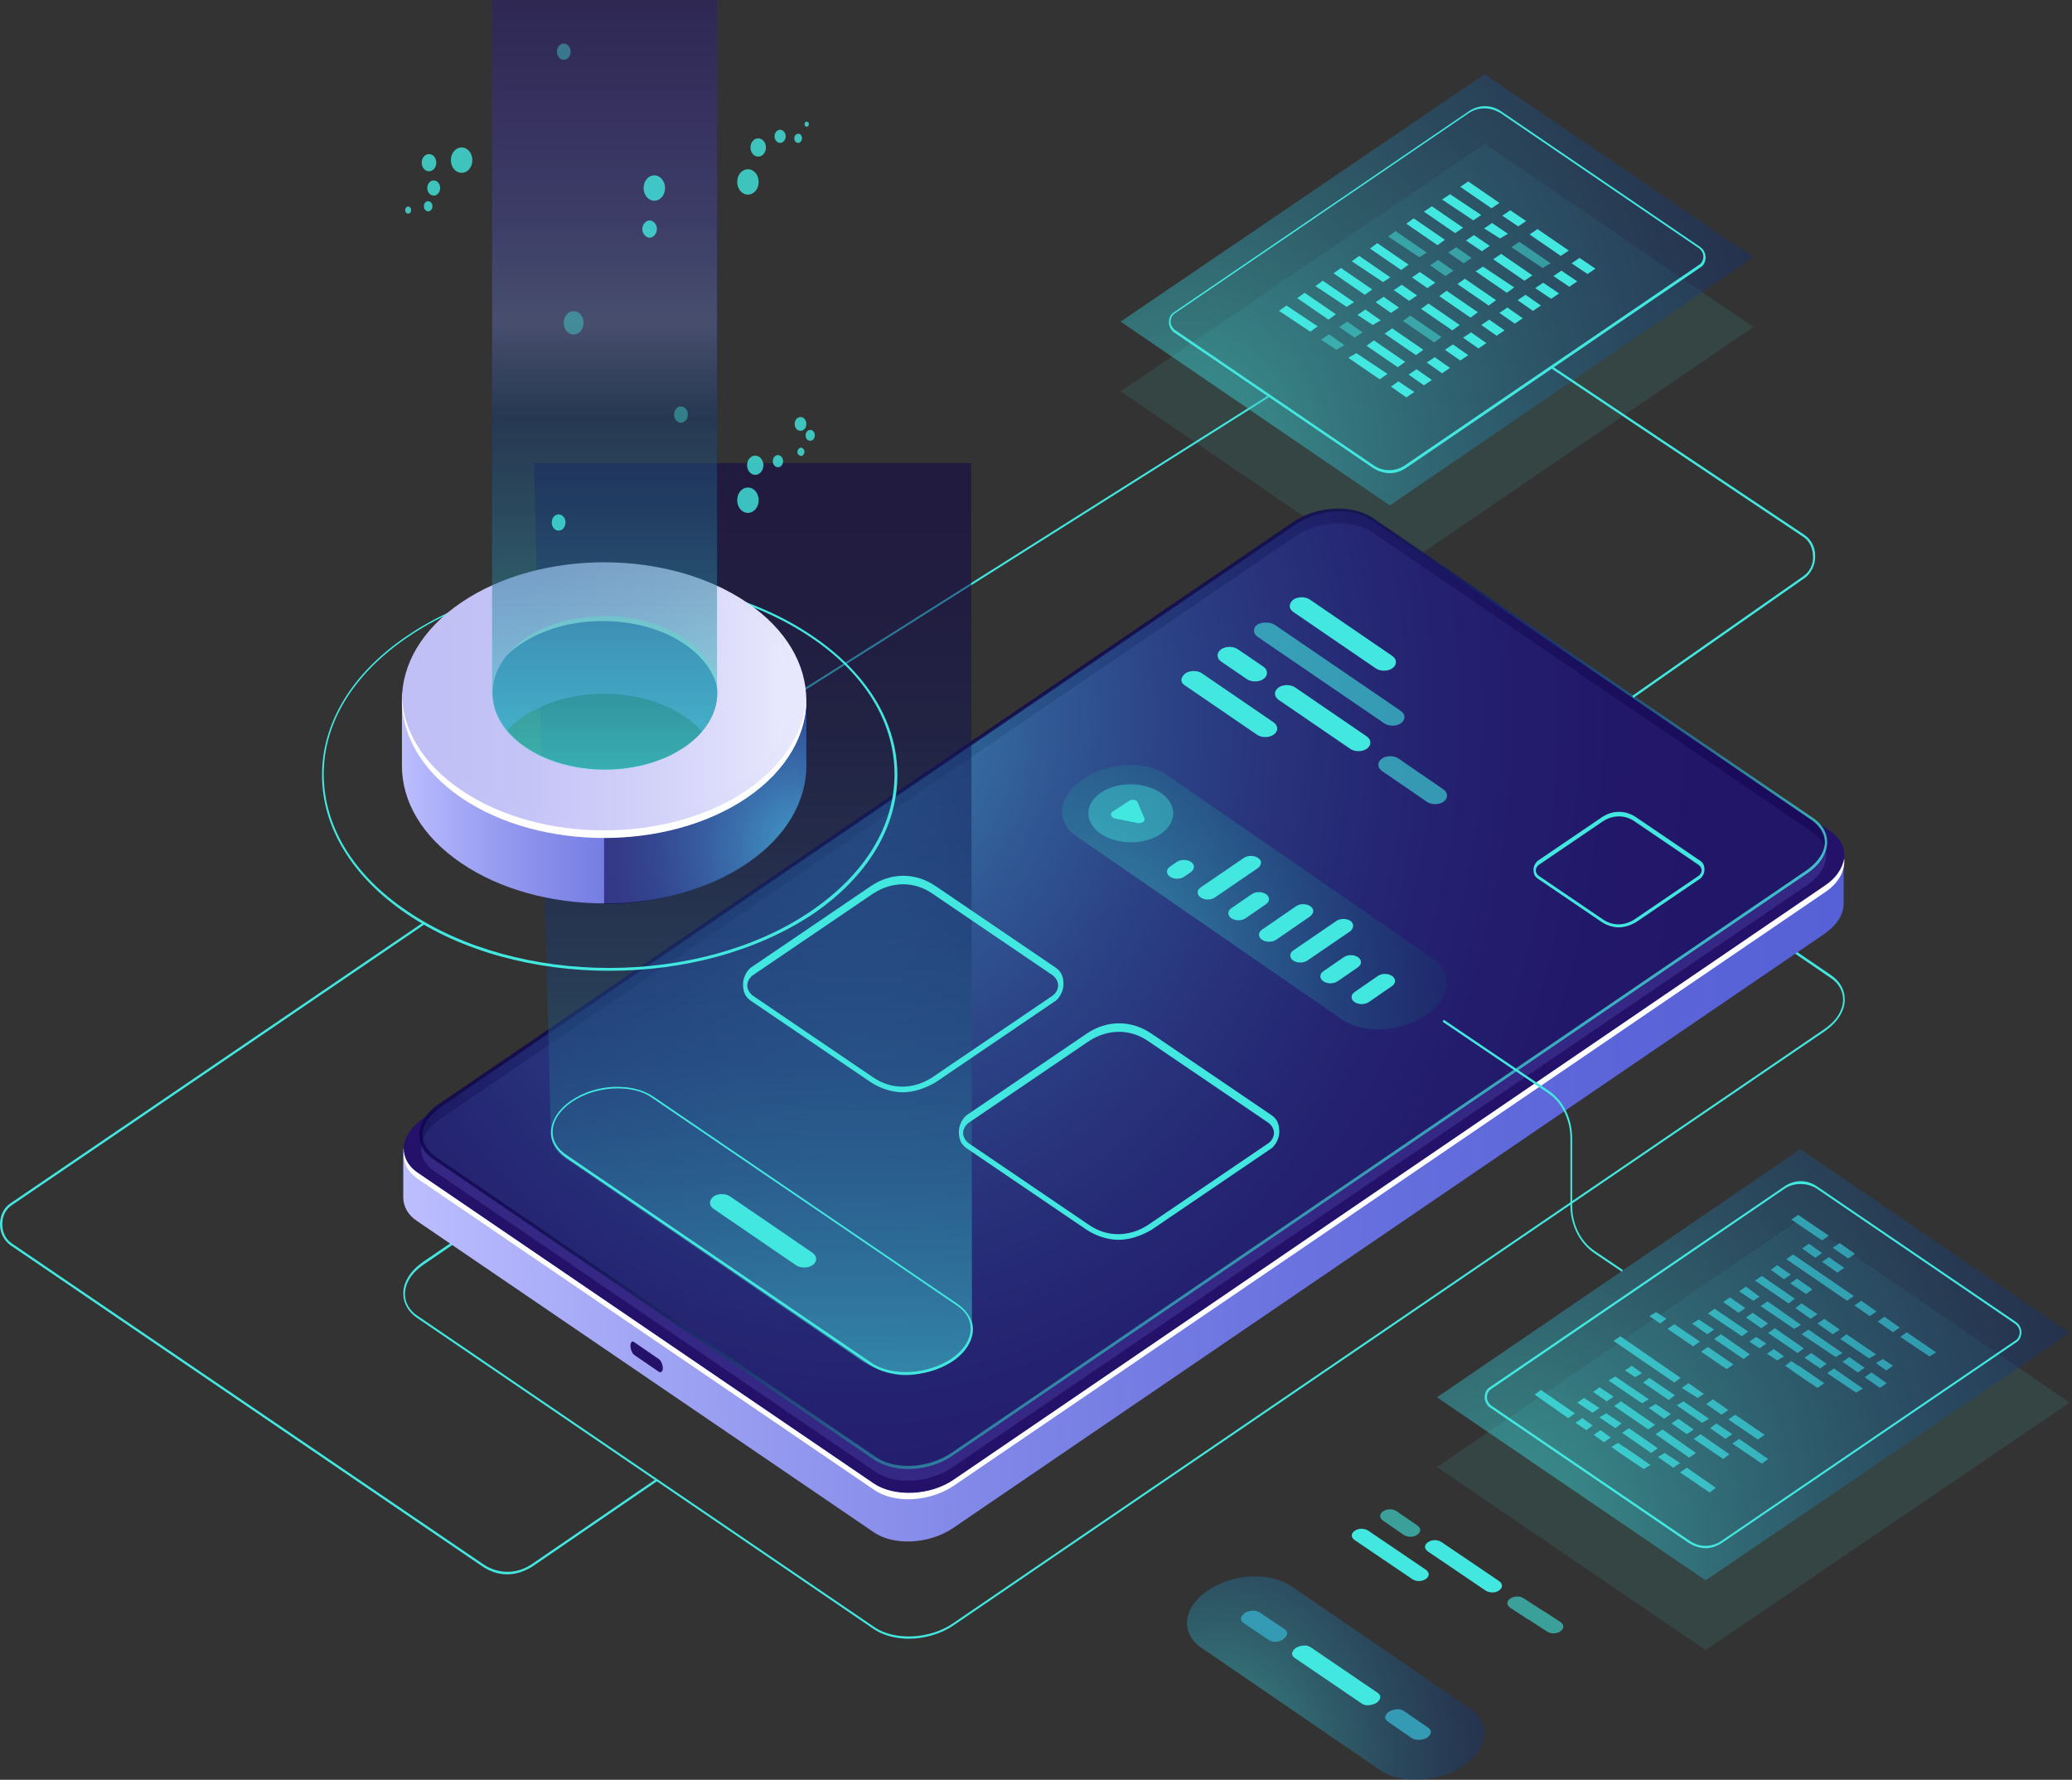 <svg width="582" height="500" viewBox="0 0 582 500" fill="none" xmlns="http://www.w3.org/2000/svg">
  <rect x="0" y="0" width="582" height="500" fill="#333333" stroke="none"/>
  <path opacity="0.1" d="M390.386 161.57L314.766 109.949L417.028 40.432L492.488 91.864L390.386 161.57Z" fill="#42E8E0"/>
  <path d="M356.364 111.009L220.328 196.906L220.554 197.405L356.59 111.508L356.364 111.009Z" fill="#42E8E0"/>
  <path d="M255.26 460.363C251.591 460.363 248.081 459.421 245.528 457.726L117.262 370.31C114.709 368.615 113.273 366.166 113.273 363.34C113.273 360.137 115.347 356.934 118.857 354.485L363.425 187.567C370.126 183.046 380.177 182.48 385.92 186.437L514.186 273.852C516.739 275.548 518.175 277.997 518.175 280.823C518.175 284.025 516.101 287.228 512.591 289.677L267.863 456.595C264.354 459.045 259.568 460.363 255.26 460.363ZM376.188 184.553C371.881 184.553 367.254 185.872 363.744 188.321L119.017 355.239C115.666 357.5 113.752 360.514 113.752 363.528C113.752 365.977 115.028 368.238 117.421 369.745L245.688 457.161C251.272 460.929 261.163 460.552 267.704 456.03L512.432 289.112C515.782 286.851 517.696 283.837 517.696 280.823C517.696 278.374 516.42 276.113 514.027 274.606L385.76 187.002C383.208 185.306 379.698 184.553 376.188 184.553Z" fill="#42E8E0"/>
  <path d="M518.015 240.508L499.509 244.276L385.76 166.657C380.017 162.701 370.126 163.266 363.425 167.788L145.819 316.243L113.273 322.837V336.402C113.273 338.851 114.55 341.3 117.102 342.995L245.369 430.411C251.112 434.367 261.003 433.802 267.704 429.28L512.432 262.362C515.941 259.913 517.856 256.899 517.856 253.884V240.508H518.015Z" fill="url(#paint0_linear_3974_48835)"/>
  <path d="M245.533 416.846L117.267 329.43C111.523 325.474 112.321 318.692 118.862 314.17L363.59 147.252C370.131 142.731 380.181 142.354 385.925 146.122L514.191 233.537C519.935 237.493 519.137 244.276 512.596 248.797L267.868 415.715C261.168 420.237 251.277 420.614 245.533 416.846Z" fill="#24126A"/>
  <path d="M512.589 248.798L267.861 415.716C261.32 420.237 251.27 420.614 245.526 416.846L117.26 329.431C115.026 327.924 113.75 325.851 113.431 323.59C113.112 326.416 114.388 329.054 117.26 331.126L245.526 418.542C251.27 422.498 261.161 421.933 267.861 417.411L512.589 250.681C516.577 248.044 518.332 244.464 518.013 241.262C517.535 243.899 515.78 246.725 512.589 248.798Z" fill="white"/>
  <path opacity="0.51" d="M245.846 413.455L122.047 329.054C116.463 325.286 117.26 318.693 123.642 314.359L363.903 150.644C370.284 146.311 379.856 145.746 385.44 149.514L509.24 233.915C514.823 237.683 514.026 244.276 507.644 248.61L267.383 412.325C261.002 416.658 251.27 417.223 245.846 413.455Z" fill="#453C9E"/>
  <path opacity="0.5" d="M245.846 409.686L122.047 325.285C116.463 321.517 117.26 314.923 123.642 310.59L363.903 146.875C370.284 142.541 379.856 141.976 385.44 145.744L509.24 230.145C514.823 233.913 514.026 240.507 507.644 244.84L267.383 408.555C261.002 412.889 251.27 413.454 245.846 409.686Z" fill="url(#paint1_radial_3974_48835)"/>
  <path opacity="0.5" d="M302.472 234.986L376.975 286.417C383.037 290.562 393.567 289.997 400.586 285.099C407.606 280.389 408.244 273.041 402.182 269.085L327.679 217.653C321.616 213.509 311.087 214.074 304.067 218.972C297.048 223.87 296.41 231.029 302.472 234.986Z" fill="url(#paint2_radial_3974_48835)"/>
  <path d="M334.537 242.145C333.421 241.392 331.666 241.392 330.549 242.145L328.634 243.464C327.518 244.218 327.518 245.536 328.634 246.29C329.751 247.044 331.506 247.044 332.623 246.29L334.537 244.971C335.654 244.029 335.654 242.899 334.537 242.145Z" fill="#42E8E0"/>
  <path d="M353.365 241.014C352.248 240.261 350.493 240.261 349.376 241.014L337.252 249.304C336.135 250.057 336.135 251.376 337.252 252.13C338.368 252.883 340.123 252.883 341.24 252.13L353.365 243.84C354.481 242.898 354.481 241.768 353.365 241.014Z" fill="#42E8E0"/>
  <path d="M391.015 274.173C389.899 273.419 388.144 273.419 387.027 274.173L380.486 278.694C379.369 279.448 379.369 280.766 380.486 281.52C381.603 282.274 383.358 282.274 384.474 281.52L391.015 276.999C392.132 276.245 392.132 274.926 391.015 274.173Z" fill="#42E8E0"/>
  <path d="M381.444 268.897C380.327 268.144 378.573 268.144 377.456 268.897L371.713 272.854C370.596 273.607 370.596 274.926 371.713 275.679C372.829 276.433 374.584 276.433 375.701 275.679L381.444 271.723C382.561 270.97 382.561 269.651 381.444 268.897Z" fill="#42E8E0"/>
  <path d="M379.365 258.723C378.248 257.97 376.493 257.97 375.376 258.723L363.252 267.013C362.135 267.766 362.135 269.085 363.252 269.839C364.368 270.592 366.123 270.592 367.24 269.839L379.365 261.549C380.322 260.607 380.322 259.477 379.365 258.723Z" fill="#42E8E0"/>
  <path d="M368.039 254.579C366.922 253.825 365.167 253.825 364.05 254.579L354.478 261.173C353.361 261.926 353.361 263.245 354.478 263.999C355.595 264.752 357.35 264.752 358.467 263.999L368.039 257.405C369.155 256.463 369.155 255.332 368.039 254.579Z" fill="#42E8E0"/>
  <path d="M355.6 251.188C354.484 250.435 352.729 250.435 351.612 251.188L345.869 255.145C344.752 255.898 344.752 257.217 345.869 257.97C346.986 258.724 348.74 258.724 349.857 257.97L355.6 254.014C356.717 253.261 356.717 251.942 355.6 251.188Z" fill="#42E8E0"/>
  <path opacity="0.4" d="M326.084 234.232C321.457 237.435 313.959 237.435 309.173 234.232C304.546 231.029 304.546 225.943 309.173 222.74C313.8 219.537 321.298 219.537 326.084 222.74C330.71 225.943 330.71 231.029 326.084 234.232Z" fill="#42E8E0"/>
  <path d="M312.522 228.015L317.149 225.001C317.947 224.435 319.223 224.624 319.542 225.377L321.456 229.899C321.775 230.652 320.818 231.406 319.542 231.218L313.001 229.899C312.044 229.522 311.725 228.58 312.522 228.015Z" fill="#42E8E0"/>
  <path opacity="0.5" d="M337.512 462.943L387.606 497.231C393.668 501.375 404.197 500.81 411.217 495.912C418.237 491.202 418.875 483.855 412.812 479.898L362.718 445.61C356.656 441.466 346.126 442.031 339.107 446.929C332.247 451.639 331.449 458.798 337.512 462.943Z" fill="url(#paint3_radial_3974_48835)"/>
  <path d="M356.337 460.682L349.317 455.973C348.2 455.219 348.36 454.089 349.636 453.147C350.912 452.393 352.667 452.205 353.784 452.958L360.804 457.668C361.92 458.422 361.761 459.552 360.485 460.494C359.208 461.436 357.294 461.436 356.337 460.682Z" fill="#359AB3"/>
  <path d="M382.502 478.58L363.676 465.769C362.56 465.016 362.719 463.885 363.996 462.944C365.272 462.19 367.027 462.002 368.144 462.755L386.969 475.566C388.085 476.32 387.926 477.45 386.65 478.392C385.214 479.146 383.459 479.334 382.502 478.58Z" fill="#42E8E0"/>
  <path d="M396.701 488.376L389.841 483.666C388.724 482.912 388.883 481.782 390.16 480.84C391.436 480.086 393.191 479.898 394.308 480.652L401.168 485.361C402.284 486.115 402.125 487.245 400.849 488.187C399.572 488.941 397.658 488.941 396.701 488.376Z" fill="#359AB3"/>
  <path opacity="0.8" d="M255.095 412.7C251.585 412.7 248.075 411.758 245.522 410.062L121.723 325.661C119.17 323.966 117.734 321.517 117.734 318.879C117.734 315.676 119.808 312.474 123.159 310.213L363.419 146.498C369.96 142.164 379.692 141.599 385.435 145.367L509.235 229.768C511.788 231.464 513.223 233.913 513.223 236.55C513.223 239.753 511.149 242.956 507.799 245.217L267.538 408.932C264.029 411.381 259.402 412.7 255.095 412.7ZM246.001 409.309C251.425 413.077 260.838 412.512 267.219 408.178L507.48 244.463C510.671 242.202 512.585 239.376 512.585 236.55C512.585 234.29 511.309 232.217 509.075 230.522L385.276 146.121C379.852 142.353 370.439 142.918 364.057 147.251L123.797 310.967C120.606 313.227 118.692 316.053 118.692 318.879C118.692 321.14 119.968 323.212 122.201 324.908L246.001 409.309Z" fill="url(#paint4_linear_3974_48835)"/>
  <path opacity="0.5" d="M272.601 130.107H149.961L154.747 318.503C154.747 321.343 156.366 324.184 160.009 326.213L242.492 382.557C250.182 387.021 256.613 388.08 265.518 382.804C269.768 380.37 272.196 377.123 272.803 374.079H273.006L272.803 130.107H272.601Z" fill="url(#paint5_linear_3974_48835)"/>
  <path d="M200.371 339.557L223.504 355.382C224.78 356.324 227.014 356.324 228.29 355.382C229.566 354.44 229.566 352.933 228.29 351.991L205.157 336.165C203.881 335.223 201.648 335.223 200.371 336.165C199.095 337.296 199.095 338.615 200.371 339.557Z" fill="#42E8E0"/>
  <path d="M254.619 386.208C250.79 386.208 247.281 385.266 244.569 383.57L158.898 325.168C156.345 323.284 154.75 320.835 154.75 318.197C154.75 314.994 156.824 311.603 160.493 309.154C167.353 304.444 177.564 304.067 183.466 308.024L269.137 366.426C271.69 368.31 273.285 370.759 273.285 373.397C273.285 376.6 271.211 379.991 267.542 382.44C263.872 384.889 259.086 386.208 254.619 386.208ZM173.416 305.763C168.949 305.763 164.322 307.082 160.653 309.531C157.143 311.98 155.229 314.994 155.229 318.009C155.229 320.458 156.505 322.719 159.057 324.414L244.728 382.817C250.471 386.773 260.522 386.208 267.223 381.686C270.732 379.237 272.647 376.223 272.647 373.208C272.647 370.759 271.371 368.499 268.818 366.803L183.147 308.4C180.595 306.517 177.085 305.763 173.416 305.763Z" fill="#42E8E0"/>
  <path d="M142.465 442.278C140.072 442.278 137.679 441.525 135.446 440.018L2.872 349.776C1.117 348.458 0 346.385 0 343.936C0 341.487 1.117 339.226 2.872 338.096L118.854 259.158L119.173 259.723L3.191 338.661C1.595 339.791 0.638 341.675 0.638 343.936C0.638 346.197 1.595 348.081 3.191 349.211L135.765 439.452C139.913 442.278 145.177 442.278 149.325 439.452L184.264 415.526L184.583 416.091L149.644 440.018C147.251 441.525 144.858 442.278 142.465 442.278Z" fill="#42E8E0"/>
  <path opacity="0.5" d="M390.386 141.976L314.766 90.356L417.028 20.838L492.488 72.27L390.386 141.976Z" fill="url(#paint6_radial_3974_48835)"/>
  <path d="M390.387 132.933C388.792 132.933 387.037 132.368 385.601 131.426L329.764 93.37C328.966 92.805 328.328 91.675 328.328 90.544C328.328 89.414 328.807 88.284 329.764 87.718L412.403 31.388C415.275 29.316 418.944 29.316 421.816 31.388L477.654 69.444C478.451 70.009 479.089 71.14 479.089 72.27C479.089 73.4 478.611 74.531 477.654 75.096L395.014 131.426C393.578 132.368 391.983 132.933 390.387 132.933ZM417.03 30.446C415.435 30.446 413.999 30.823 412.563 31.765L329.923 88.095C329.285 88.472 328.807 89.414 328.807 90.356C328.807 91.298 329.285 92.052 329.923 92.617L385.761 130.673C388.473 132.556 391.983 132.556 394.695 130.673L477.334 74.342C477.973 73.966 478.451 73.024 478.451 72.082C478.451 71.14 477.973 70.386 477.334 69.821L421.497 31.765C420.221 31.012 418.625 30.446 417.03 30.446Z" fill="#42E8E0"/>
  <path d="M403.782 68.878L395.008 62.849L397.082 61.342L405.856 67.37L403.782 68.878Z" fill="#42E8E0"/>
  <path opacity="0.5" d="M411.12 73.963L406.812 70.949L409.046 69.441L413.353 72.456L411.12 73.963Z" fill="#42E8E0"/>
  <path opacity="0.5" d="M398.681 72.269L389.906 66.429L391.98 64.922L400.755 70.951L398.681 72.269Z" fill="#42E8E0"/>
  <path opacity="0.5" d="M406.018 77.543L401.711 74.529L403.944 73.022L408.252 76.036L406.018 77.543Z" fill="#42E8E0"/>
  <path d="M393.571 75.848L384.797 69.82L386.871 68.312L395.645 74.341L393.571 75.848Z" fill="#42E8E0"/>
  <path d="M400.909 80.936L396.602 77.921L398.835 76.414L403.143 79.428L400.909 80.936Z" fill="#42E8E0"/>
  <path d="M388.47 79.24L379.695 73.4L381.769 71.893L390.544 77.921L388.47 79.24Z" fill="#42E8E0"/>
  <path d="M395.807 84.514L391.5 81.499L393.733 79.992L398.041 83.007L395.807 84.514Z" fill="#42E8E0"/>
  <path d="M383.36 82.819L374.586 76.79L376.66 75.283L385.434 81.312L383.36 82.819Z" fill="#42E8E0"/>
  <path d="M390.706 87.906L386.398 84.892L388.632 83.385L392.939 86.399L390.706 87.906Z" fill="#42E8E0"/>
  <path d="M378.259 86.209L369.484 80.368L371.558 78.861L380.333 84.89L378.259 86.209Z" fill="#42E8E0"/>
  <path d="M385.596 91.296L381.289 88.47L383.523 86.963L387.83 89.977L385.596 91.296Z" fill="#42E8E0"/>
  <path d="M373.149 89.79L364.375 83.761L366.449 82.254L375.223 88.283L373.149 89.79Z" fill="#42E8E0"/>
  <path opacity="0.5" d="M380.495 94.875L376.188 91.861L378.421 90.353L382.728 93.368L380.495 94.875Z" fill="#42E8E0"/>
  <path d="M368.048 93.181L359.273 87.341L361.347 85.834L370.122 91.674L368.048 93.181Z" fill="#42E8E0"/>
  <path opacity="0.5" d="M375.386 98.267L371.078 95.441L373.312 93.934L377.619 96.948L375.386 98.267Z" fill="#42E8E0"/>
  <path d="M423.251 82.254L414.477 76.225L416.551 74.906L425.325 80.746L423.251 82.254Z" fill="#42E8E0"/>
  <path d="M430.589 87.34L426.281 84.326L428.515 82.818L432.822 85.833L430.589 87.34Z" fill="#42E8E0"/>
  <path d="M418.149 85.835L409.375 79.806L411.449 78.299L420.223 84.328L418.149 85.835Z" fill="#42E8E0"/>
  <path d="M425.487 90.92L421.18 87.906L423.413 86.398L427.721 89.413L425.487 90.92Z" fill="#42E8E0"/>
  <path d="M413.04 89.223L404.266 83.195L406.34 81.688L415.114 87.716L413.04 89.223Z" fill="#42E8E0"/>
  <path d="M420.378 94.311L416.07 91.296L418.304 89.789L422.611 92.803L420.378 94.311Z" fill="#42E8E0"/>
  <path d="M418.946 58.516L410.172 52.488L412.405 50.98L421.18 57.009L418.946 58.516Z" fill="#42E8E0"/>
  <path d="M426.444 63.602L421.977 60.587L424.21 59.08L428.677 62.094L426.444 63.602Z" fill="#42E8E0"/>
  <path d="M413.837 61.906L405.062 56.066L407.296 54.559L416.07 60.399L413.837 61.906Z" fill="#42E8E0"/>
  <path d="M421.334 66.993L416.867 64.167L419.101 62.66L423.568 65.674L421.334 66.993Z" fill="#42E8E0"/>
  <path d="M408.735 65.487L399.961 59.458L402.194 57.951L410.969 63.98L408.735 65.487Z" fill="#42E8E0"/>
  <path d="M416.233 70.574L411.766 67.56L413.999 66.053L418.466 69.067L416.233 70.574Z" fill="#42E8E0"/>
  <path d="M438.407 71.893L429.633 65.865L431.866 64.357L440.641 70.386L438.407 71.893Z" fill="#42E8E0"/>
  <path d="M445.905 76.978L441.438 73.964L443.671 72.457L448.138 75.471L445.905 76.978Z" fill="#42E8E0"/>
  <path opacity="0.5" d="M433.306 75.283L424.531 69.443L426.765 67.936L435.539 73.964L433.306 75.283Z" fill="#42E8E0"/>
  <path d="M440.803 80.559L436.336 77.544L438.569 76.037L443.036 79.051L440.803 80.559Z" fill="#42E8E0"/>
  <path d="M428.196 78.862L419.422 72.833L421.655 71.326L430.43 77.355L428.196 78.862Z" fill="#42E8E0"/>
  <path d="M435.694 83.949L431.227 80.935L433.46 79.428L437.927 82.442L435.694 83.949Z" fill="#42E8E0"/>
  <path d="M407.939 92.805L399.164 86.777L401.238 85.269L410.013 91.298L407.939 92.805Z" fill="#42E8E0"/>
  <path d="M415.276 97.891L410.969 94.876L413.202 93.369L417.51 96.383L415.276 97.891Z" fill="#42E8E0"/>
  <path opacity="0.5" d="M402.829 96.196L394.055 90.167L396.129 88.66L404.903 94.689L402.829 96.196Z" fill="#42E8E0"/>
  <path d="M410.175 101.281L405.867 98.267L408.101 96.76L412.408 99.774L410.175 101.281Z" fill="#42E8E0"/>
  <path d="M397.728 99.774L388.953 93.745L391.027 92.238L399.802 98.267L397.728 99.774Z" fill="#42E8E0"/>
  <path d="M405.065 104.861L400.758 101.847L402.991 100.34L407.299 103.354L405.065 104.861Z" fill="#42E8E0"/>
  <path d="M392.618 103.167L383.844 97.138L385.918 95.631L394.692 101.66L392.618 103.167Z" fill="#42E8E0"/>
  <path d="M399.964 108.252L395.656 105.238L397.89 103.73L402.197 106.745L399.964 108.252Z" fill="#42E8E0"/>
  <path d="M387.517 106.556L378.742 100.528L380.976 99.209L389.75 105.049L387.517 106.556Z" fill="#42E8E0"/>
  <path d="M395.018 111.643L390.711 108.628L392.785 107.121L397.252 110.135L395.018 111.643Z" fill="#42E8E0"/>
  <path d="M185.063 385.382L178.203 380.672C177.565 380.295 177.086 378.977 177.086 378.035C177.086 377.093 177.565 376.527 178.203 377.093L185.063 381.803C185.701 382.179 186.179 383.498 186.179 384.44C186.179 385.194 185.701 385.759 185.063 385.382Z" fill="#24126A"/>
  <path d="M511.787 348.456L503.172 342.616L505.086 341.297L513.701 347.137L511.787 348.456Z" fill="#42E8E0"/>
  <path d="M519.128 353.542L514.82 350.528L516.735 349.209L521.042 352.223L519.128 353.542Z" fill="#42E8E0"/>
  <path d="M509.88 353.353L506.211 350.715L508.125 349.396L511.795 352.034L509.88 353.353Z" fill="#42E8E0"/>
  <path d="M516.097 357.499L511.789 354.485L513.704 353.166L518.011 356.18L516.097 357.499Z" fill="#42E8E0"/>
  <path d="M518.813 365.411L501.742 353.731L503.657 352.412L520.727 364.093L518.813 365.411Z" fill="#42E8E0"/>
  <path d="M470.305 388.396L453.234 376.715L455.149 375.396L472.06 387.077L470.305 388.396Z" fill="#42E8E0"/>
  <path d="M476.85 392.729L472.383 389.903L474.297 388.584L478.605 391.598L476.85 392.729Z" fill="#42E8E0"/>
  <path d="M501.099 359.382L497.43 356.745L499.185 355.426L503.013 358.063L501.099 359.382Z" fill="#42E8E0"/>
  <path d="M507.319 363.526L502.852 360.512L504.766 359.193L509.073 362.208L507.319 363.526Z" fill="#42E8E0"/>
  <path d="M502.381 366.166L492.969 359.76L494.883 358.441L504.136 364.847L502.381 366.166Z" fill="#42E8E0"/>
  <path d="M508.596 370.497L504.289 367.483L506.044 366.164L510.511 369.178L508.596 370.497Z" fill="#42E8E0"/>
  <path d="M514.823 374.831L510.516 371.817L512.43 370.498L516.738 373.512L514.823 374.831Z" fill="#42E8E0"/>
  <path d="M525.035 381.612L516.898 376.149L518.653 374.83L526.949 380.482L525.035 381.612Z" fill="#42E8E0"/>
  <path d="M511.311 384.439L506.844 381.424L508.758 380.105L513.066 383.12L511.311 384.439Z" fill="#42E8E0"/>
  <path d="M521.355 391.222L513.219 385.758L515.133 384.439L523.269 390.091L521.355 391.222Z" fill="#42E8E0"/>
  <path d="M488.339 368.802L484.031 365.787L485.946 364.469L490.253 367.483L488.339 368.802Z" fill="#42E8E0"/>
  <path d="M494.714 373.136L490.406 370.122L492.321 368.803L496.628 371.817L494.714 373.136Z" fill="#42E8E0"/>
  <path d="M504.929 380.105L496.633 374.454L498.547 373.135L506.684 378.787L504.929 380.105Z" fill="#42E8E0"/>
  <path d="M521.839 385.569L517.531 382.555L519.446 381.236L523.753 384.251L521.839 385.569Z" fill="#42E8E0"/>
  <path d="M528.065 389.901L523.758 386.887L525.672 385.568L529.98 388.583L528.065 389.901Z" fill="#42E8E0"/>
  <path d="M483.55 397.439L479.242 394.424L481.157 393.105L485.464 396.12L483.55 397.439Z" fill="#42E8E0"/>
  <path d="M493.765 404.408L485.469 398.756L487.383 397.438L495.679 403.089L493.765 404.408Z" fill="#42E8E0"/>
  <path d="M479.557 374.83L475.25 371.816L477.164 370.686L481.472 373.511L479.557 374.83Z" fill="#42E8E0"/>
  <path d="M489.772 381.801L481.477 376.149L483.391 374.83L491.527 380.482L489.772 381.801Z" fill="#42E8E0"/>
  <path d="M484.667 404.222L480.359 401.207L482.114 399.889L486.581 402.903L484.667 404.222Z" fill="#42E8E0"/>
  <path d="M494.882 411.191L486.586 405.539L488.5 404.221L496.637 409.873L494.882 411.191Z" fill="#42E8E0"/>
  <path d="M531.722 374.267L527.414 371.252L529.329 369.934L533.636 372.948L531.722 374.267Z" fill="#42E8E0"/>
  <path d="M525.19 369.743L520.883 366.729L522.797 365.41L527.105 368.424L525.19 369.743Z" fill="#42E8E0"/>
  <path d="M541.933 381.048L533.797 375.584L535.552 374.266L543.848 379.917L541.933 381.048Z" fill="#42E8E0"/>
  <path d="M492.488 365.411L488.5 362.774L490.414 361.455L494.243 364.281L492.488 365.411Z" fill="#42E8E0"/>
  <path d="M503.967 373.324L494.555 366.918L496.469 365.6L505.882 372.193L503.967 373.324Z" fill="#42E8E0"/>
  <path d="M515.619 381.236L506.047 374.831L507.961 373.512L517.533 380.106L515.619 381.236Z" fill="#42E8E0"/>
  <path d="M489.291 375.396L479.719 368.991L481.633 367.672L491.046 374.077L489.291 375.396Z" fill="#42E8E0"/>
  <path d="M494.239 378.787L491.367 376.903L493.282 375.584L496.153 377.468L494.239 378.787Z" fill="#42E8E0"/>
  <path d="M499.184 382.179L496.312 380.295L498.227 378.977L501.099 381.049L499.184 382.179Z" fill="#42E8E0"/>
  <path d="M508.601 388.584L501.422 383.686L503.177 382.367L510.356 387.265L508.601 388.584Z" fill="#42E8E0"/>
  <path d="M510.515 389.903L503.336 385.004L505.25 383.686L512.429 388.584L510.515 389.903Z" fill="#42E8E0"/>
  <path d="M529.817 385.004L526.945 382.931L528.86 381.801L531.731 383.685L529.817 385.004Z" fill="#42E8E0"/>
  <path d="M461.217 394.235L451.805 387.83L453.719 386.699L463.132 393.105L461.217 394.235Z" fill="#42E8E0"/>
  <path d="M467.44 398.568L463.133 395.554L465.047 394.424L469.355 397.25L467.44 398.568Z" fill="#42E8E0"/>
  <path d="M473.823 402.901L469.516 399.887L471.43 398.568L475.738 401.583L473.823 402.901Z" fill="#42E8E0"/>
  <path d="M484.03 409.873L475.734 404.221L477.649 402.902L485.785 408.554L484.03 409.873Z" fill="#42E8E0"/>
  <path d="M469.987 412.322L465.68 409.308L467.594 408.178L471.902 411.004L469.987 412.322Z" fill="#42E8E0"/>
  <path d="M480.202 419.293L471.906 413.641L473.821 412.322L481.957 417.974L480.202 419.293Z" fill="#42E8E0"/>
  <path d="M447.339 396.873L443.031 394.047L444.946 392.729L449.253 395.554L447.339 396.873Z" fill="#42E8E0"/>
  <path d="M453.717 401.207L449.25 398.193L451.164 397.062L455.472 399.888L453.717 401.207Z" fill="#42E8E0"/>
  <path d="M463.761 408.176L455.625 402.524L457.539 401.205L465.676 406.857L463.761 408.176Z" fill="#42E8E0"/>
  <path d="M451.329 393.671L447.5 391.034L449.255 389.715L453.243 392.352L451.329 393.671Z" fill="#42E8E0"/>
  <path d="M462.971 401.582L453.398 394.989L455.313 393.67L464.885 400.264L462.971 401.582Z" fill="#42E8E0"/>
  <path d="M474.459 409.495L465.047 402.901L466.961 401.582L476.374 408.176L474.459 409.495Z" fill="#42E8E0"/>
  <path d="M440.475 398.381L431.062 391.788L432.817 390.469L442.389 397.063L440.475 398.381Z" fill="#42E8E0"/>
  <path d="M445.578 401.77L442.547 399.698L444.461 398.379L447.333 400.451L445.578 401.77Z" fill="#42E8E0"/>
  <path d="M450.528 405.163L447.656 403.09L449.571 401.771L452.442 403.844L450.528 405.163Z" fill="#42E8E0"/>
  <path d="M459.773 411.38L452.594 406.482L454.508 405.352L461.687 410.25L459.773 411.38Z" fill="#42E8E0"/>
  <path d="M461.687 412.699L454.508 407.8L456.422 406.67L463.601 411.568L461.687 412.699Z" fill="#42E8E0"/>
  <path d="M459.301 386.888L456.43 385.004L458.344 383.686L461.216 385.758L459.301 386.888Z" fill="#42E8E0"/>
  <path d="M468.71 393.293L461.531 388.395L463.286 387.076L470.465 391.974L468.71 393.293Z" fill="#42E8E0"/>
  <path d="M478.124 399.699L470.945 394.8L472.86 393.67L480.039 398.568L478.124 399.699Z" fill="#42E8E0"/>
  <path d="M466.32 371.816L463.289 369.744L465.204 368.613L468.075 370.497L466.32 371.816Z" fill="#42E8E0"/>
  <path d="M475.57 378.221L468.391 373.323L470.305 372.004L477.484 376.902L475.57 378.221Z" fill="#42E8E0"/>
  <path d="M484.992 384.627L477.812 379.729L479.727 378.41L486.906 383.308L484.992 384.627Z" fill="#42E8E0"/>
  <path opacity="0.1" d="M479.085 463.566L403.625 412.134L505.728 342.428L581.348 394.048L479.085 463.566Z" fill="#42E8E0"/>
  <path opacity="0.5" d="M479.085 443.972L403.625 392.54L505.728 322.834L581.348 374.454L479.085 443.972Z" fill="url(#paint7_radial_3974_48835)"/>
  <path d="M479.083 434.931C477.487 434.931 475.733 434.366 474.297 433.424L418.459 395.368C417.662 394.803 417.023 393.673 417.023 392.542C417.023 391.412 417.502 390.282 418.459 389.716L501.099 333.386C503.97 331.314 507.64 331.314 510.511 333.386L566.349 371.442C567.146 372.007 567.785 373.138 567.785 374.268C567.785 375.398 567.306 376.529 566.349 377.094L483.709 433.424C482.274 434.366 480.678 434.931 479.083 434.931ZM505.725 332.633C504.13 332.633 502.694 333.01 501.258 333.951L418.778 390.282C418.14 390.658 417.662 391.6 417.662 392.542C417.662 393.484 418.14 394.238 418.778 394.803L474.616 432.859C477.328 434.743 480.838 434.743 483.55 432.859L566.189 376.529C566.827 376.152 567.306 375.21 567.306 374.268C567.306 373.326 566.827 372.572 566.189 372.007L510.352 333.951C508.916 333.01 507.321 332.633 505.725 332.633Z" fill="#42E8E0"/>
  <path d="M455.632 357.311L447.815 352.036C443.667 349.21 441.114 344.124 441.114 338.66V319.821C441.114 314.546 438.721 309.647 434.733 307.01L405.219 287.04L405.538 286.475L435.052 306.445C439.2 309.27 441.593 314.357 441.593 319.821V338.66C441.593 343.935 443.986 348.833 447.974 351.471L455.792 356.746L455.632 357.311Z" fill="#42E8E0"/>
  <path d="M458.823 196.047L458.504 195.481L506.684 161.759C508.279 160.628 509.396 158.556 509.237 156.295C509.237 154.035 508.28 151.962 506.525 150.832L435.531 103.356L435.85 102.791L506.844 150.267C508.758 151.585 509.875 153.658 509.875 156.295C509.875 158.744 508.758 161.005 507.003 162.324L458.823 196.047Z" fill="#42E8E0"/>
  <path d="M454.673 260.523C453.077 260.523 451.322 259.958 449.886 259.016L431.859 246.771C431.061 246.205 430.742 245.452 430.742 244.321C430.742 243.379 431.221 242.437 431.859 241.872L449.886 229.627C452.918 227.554 456.587 227.554 459.618 229.627L477.646 241.872C478.443 242.437 478.762 243.191 478.762 244.321C478.762 245.263 478.284 246.205 477.646 246.771L459.618 259.016C458.023 259.958 456.268 260.523 454.673 260.523ZM450.206 258.263C452.918 260.147 456.268 260.147 459.14 258.263L477.167 246.017C477.646 245.64 477.965 245.075 477.965 244.51C477.965 243.945 477.646 243.379 477.167 243.003L459.14 230.757C456.427 228.873 453.077 228.873 450.206 230.757L432.178 243.003C431.699 243.379 431.38 243.945 431.38 244.51C431.38 245.075 431.699 245.64 432.178 246.017L450.206 258.263Z" fill="#42E8E0"/>
  <path d="M253.562 306.857C250.572 306.857 247.283 305.797 244.592 304.032L210.804 281.08C209.309 280.021 208.711 278.609 208.711 276.49C208.711 274.725 209.608 272.959 210.804 271.9L244.592 248.948C250.273 245.064 257.15 245.064 262.832 248.948L296.62 271.9C298.115 272.959 298.713 274.372 298.713 276.49C298.713 278.256 297.816 280.021 296.62 281.08L262.832 304.032C259.842 305.797 256.553 306.857 253.562 306.857ZM245.19 302.619C250.273 306.15 256.553 306.15 261.935 302.619L295.723 279.668C296.62 278.962 297.218 277.902 297.218 276.843C297.218 275.784 296.62 274.725 295.723 274.018L261.935 251.067C256.852 247.536 250.572 247.536 245.19 251.067L211.402 274.018C210.505 274.725 209.907 275.784 209.907 276.843C209.907 277.902 210.505 278.962 211.402 279.668L245.19 302.619Z" fill="#42E8E0"/>
  <path d="M314.187 348.304C311.197 348.304 307.908 347.245 305.217 345.479L271.429 322.528C269.934 321.468 269.336 320.056 269.336 317.937C269.336 316.172 270.233 314.406 271.429 313.347L305.217 290.395C310.898 286.511 317.775 286.511 323.457 290.395L357.245 313.347C358.74 314.406 359.338 315.819 359.338 317.937C359.338 319.703 358.441 321.468 357.245 322.528L323.457 345.479C320.467 347.245 317.178 348.304 314.187 348.304ZM305.815 344.067C310.898 347.598 317.178 347.598 322.56 344.067L356.348 321.115C357.245 320.409 357.843 319.35 357.843 318.29C357.843 317.231 357.245 316.172 356.348 315.466L322.56 292.514C317.477 288.983 311.197 288.983 305.815 292.514L272.027 315.466C271.13 316.172 270.532 317.231 270.532 318.29C270.532 319.35 271.13 320.409 272.027 321.115L305.815 344.067Z" fill="#42E8E0"/>
  <path d="M363.223 171.885L386.356 187.71C387.632 188.652 389.865 188.652 391.142 187.71C392.418 186.768 392.418 185.261 391.142 184.319L368.009 168.494C366.733 167.552 364.499 167.552 363.223 168.494C361.947 169.624 361.947 170.943 363.223 171.885Z" fill="#42E8E0"/>
  <path opacity="0.6" d="M353.176 175.464C351.9 176.406 351.9 177.913 353.176 178.855L388.752 203.158C390.029 204.1 392.262 204.1 393.538 203.158C394.815 202.216 394.815 200.709 393.538 199.767L357.962 175.464C356.686 174.71 354.452 174.71 353.176 175.464Z" fill="#42E8E0"/>
  <path d="M342.965 185.826L350.144 190.724C351.42 191.666 353.654 191.666 354.93 190.724C356.206 189.782 356.206 188.275 354.93 187.333L347.751 182.435C346.475 181.493 344.241 181.493 342.965 182.435C341.689 183.377 341.689 184.884 342.965 185.826Z" fill="#42E8E0"/>
  <path d="M332.913 192.607L353.014 206.36C354.291 207.302 356.524 207.302 357.8 206.36C359.077 205.418 359.077 203.911 357.8 202.969L337.699 189.216C336.423 188.274 334.189 188.274 332.913 189.216C331.477 190.347 331.477 191.854 332.913 192.607Z" fill="#42E8E0"/>
  <path d="M383.97 210.317C385.246 209.375 385.246 207.868 383.97 206.926L363.868 193.173C362.592 192.231 360.358 192.231 359.082 193.173C357.806 194.115 357.806 195.622 359.082 196.564L379.184 210.317C380.46 211.259 382.693 211.259 383.97 210.317Z" fill="#42E8E0"/>
  <path opacity="0.6" d="M399.76 217.854L398.643 217.1L392.9 213.144C391.623 212.202 389.39 212.202 388.113 213.144C386.837 214.086 386.837 215.593 388.113 216.535L393.857 220.491L394.974 221.245L400.717 225.201C401.993 226.143 404.227 226.143 405.503 225.201C406.779 224.259 406.779 222.752 405.503 221.81L399.76 217.854Z" fill="#42E8E0"/>
  <path opacity="0.6" d="M388.509 427.209L394.253 431.165C395.369 431.918 396.965 431.918 398.082 431.165C399.198 430.411 399.198 429.281 398.082 428.527L392.338 424.571C391.222 423.817 389.626 423.817 388.509 424.571C387.393 425.325 387.393 426.455 388.509 427.209Z" fill="#42E8E0"/>
  <path d="M380.533 432.671L396.646 443.598C397.763 444.352 399.358 444.352 400.475 443.598C401.592 442.845 401.592 441.714 400.475 440.961L384.362 430.034C383.245 429.28 381.65 429.28 380.533 430.034C379.416 430.788 379.416 431.918 380.533 432.671Z" fill="#42E8E0"/>
  <path d="M421.053 446.802C422.17 446.048 422.17 444.918 421.053 444.164L404.94 433.237C403.823 432.483 402.228 432.483 401.111 433.237C399.994 433.991 399.994 435.121 401.111 435.875L417.224 446.802C418.341 447.555 420.096 447.555 421.053 446.802Z" fill="#42E8E0"/>
  <path opacity="0.6" d="M433.656 452.643L432.699 452.078L428.073 449.063C426.956 448.31 425.361 448.31 424.244 449.063C423.127 449.817 423.127 450.947 424.244 451.701L428.87 454.715L429.828 455.28L434.454 458.295C435.571 459.048 437.166 459.048 438.283 458.295C439.4 457.541 439.4 456.411 438.283 455.657L433.656 452.643Z" fill="#42E8E0"/>
  <path d="M171.178 272.722C150.598 272.722 129.858 267.447 114.224 256.709C98.909 246.347 90.453 232.406 90.453 217.711C90.453 203.016 98.909 189.075 114.224 178.713C145.652 157.236 196.863 157.236 228.292 178.713C243.607 189.075 252.063 203.016 252.063 217.711C252.063 232.406 243.607 246.347 228.451 256.709C212.338 267.447 191.758 272.722 171.178 272.722ZM171.178 163.076C150.598 163.076 130.018 168.352 114.383 179.09C99.228 189.452 90.932 203.016 90.932 217.523C90.932 232.029 99.228 245.782 114.383 255.955C145.652 277.244 196.544 277.244 227.813 255.955L227.973 256.332L227.813 255.955C242.969 245.594 251.265 232.029 251.265 217.523C251.265 203.016 242.969 189.263 227.813 179.09C212.179 168.54 191.599 163.076 171.178 163.076Z" fill="#42E8E0"/>
  <path d="M147.024 201.315C159.562 192.772 179.817 192.772 192.356 201.315C194.405 202.739 196.093 204.162 197.419 205.871C204.533 197.471 202.845 186.65 192.356 179.532C179.817 170.989 159.562 170.989 147.024 179.532C136.535 186.65 134.847 197.613 141.96 205.871C143.286 204.162 144.974 202.596 147.024 201.315Z" fill="#5351AF"/>
  <path d="M218.03 194.91C215.739 192.347 212.966 190.069 209.831 187.791C204.888 184.374 199.101 181.812 193.073 179.818C204.768 188.503 204.406 202.171 191.988 210.571C179.208 219.256 158.471 219.256 145.812 210.571C133.876 202.456 133.153 189.5 143.522 180.673C138.458 182.523 133.756 184.801 129.536 187.649C126.281 189.784 123.629 192.205 121.338 194.768H112.898V215.127C112.898 225.093 118.444 234.917 129.536 242.462C151.72 257.554 187.648 257.554 209.831 242.462C220.923 234.917 226.469 224.951 226.469 215.127V194.768H218.03V194.91Z" fill="url(#paint8_linear_3974_48835)"/>
  <path opacity="0.3" d="M209.835 187.932C204.892 184.515 199.105 181.952 193.077 179.959C204.771 188.644 204.41 202.312 191.992 210.712C185.843 214.983 177.765 217.118 169.688 217.261V253.993C184.276 253.993 198.743 250.149 209.835 242.603C220.927 235.057 226.473 225.091 226.473 215.267V194.908H218.033C215.743 192.488 213.09 190.067 209.835 187.932Z" fill="#0F054C"/>
  <path opacity="0.5" d="M209.835 187.932C204.892 184.515 199.105 181.952 193.077 179.959C204.771 188.644 204.41 202.312 191.992 210.712C185.843 214.983 177.765 217.118 169.688 217.261V253.993C184.276 253.993 198.743 250.149 209.835 242.603C220.927 235.057 226.473 225.091 226.473 215.267V194.908H218.033C215.743 192.488 213.09 190.067 209.835 187.932Z" fill="url(#paint9_radial_3974_48835)"/>
  <path d="M209.831 169.282C187.648 154.19 151.72 154.19 129.536 169.282C107.353 184.373 107.353 208.861 129.536 223.953C151.72 239.044 187.648 239.044 209.831 223.953C232.015 208.861 232.015 184.373 209.831 169.282ZM192.35 212.421C179.57 221.105 158.833 221.105 146.174 212.421C133.394 203.736 133.394 189.641 146.174 180.956C158.954 172.271 179.691 172.271 192.35 180.956C205.129 189.498 205.129 203.736 192.35 212.421Z" fill="url(#paint10_linear_3974_48835)"/>
  <path d="M209.832 221.96C187.649 237.052 151.721 237.052 129.537 221.96C118.807 214.699 113.261 205.16 112.899 195.621C112.538 205.872 118.084 216.265 129.537 224.096C151.721 239.187 187.649 239.187 209.832 224.096C221.286 216.265 226.832 205.872 226.47 195.621C226.108 205.16 220.562 214.557 209.832 221.96Z" fill="white"/>
  <path d="M192.349 178.82C179.569 170.135 158.832 170.135 146.173 178.82C139.421 183.376 136.166 189.641 136.648 195.62C137.01 190.21 140.145 184.942 146.173 180.956C158.953 172.271 179.689 172.271 192.349 180.956C198.377 185.085 201.511 190.352 201.873 195.62C202.355 189.498 199.221 183.376 192.349 178.82Z" fill="white"/>
  <path d="M207.305 169.282C186.689 155.187 153.172 155.187 132.556 169.282C111.94 183.377 111.94 206.157 132.556 220.252C153.172 234.347 186.689 234.347 207.305 220.252C227.922 206.157 227.922 183.235 207.305 169.282ZM192.235 209.858C179.937 218.258 159.924 218.258 147.626 209.858C135.329 201.458 135.329 187.791 147.626 179.391C159.924 170.991 179.937 170.991 192.235 179.391C204.532 187.933 204.532 201.458 192.235 209.858Z" fill="url(#paint11_linear_3974_48835)"/>
  <path opacity="0.4" d="M192.238 209.858C179.94 218.258 159.927 218.258 147.629 209.858C135.332 201.458 135.332 187.79 147.629 179.39C159.927 170.99 179.94 170.99 192.238 179.39C204.535 187.932 204.535 201.458 192.238 209.858Z" fill="#42E8E0"/>
  <path opacity="0.5" d="M201.402 194.339V0H138.227V194.624C138.227 200.176 141.241 205.729 147.51 210C159.807 218.4 179.821 218.4 192.118 210C198.508 205.586 201.643 199.892 201.402 194.339Z" fill="url(#paint12_linear_3974_48835)"/>
  <path opacity="0.4" d="M191.273 118.74C192.338 118.74 193.202 117.72 193.202 116.462C193.202 115.203 192.338 114.184 191.273 114.184C190.207 114.184 189.344 115.203 189.344 116.462C189.344 117.72 190.207 118.74 191.273 118.74Z" fill="#42E8E0"/>
  <path opacity="0.4" d="M158.359 16.8C159.424 16.8 160.288 15.78 160.288 14.522C160.288 13.264 159.424 12.244 158.359 12.244C157.293 12.244 156.43 13.264 156.43 14.522C156.43 15.78 157.293 16.8 158.359 16.8Z" fill="#42E8E0"/>
  <path opacity="0.4" d="M163.905 90.691C163.905 92.541 162.7 93.965 161.132 93.965C159.565 93.965 158.359 92.541 158.359 90.691C158.359 88.84 159.565 87.416 161.132 87.416C162.7 87.416 163.905 88.84 163.905 90.691Z" fill="#42E8E0"/>
  <path opacity="0.8" d="M158.842 146.786C158.842 148.067 157.998 149.064 156.913 149.064C155.828 149.064 154.984 148.067 154.984 146.786C154.984 145.504 155.828 144.508 156.913 144.508C157.998 144.508 158.842 145.504 158.842 146.786Z" fill="#42E8E0"/>
  <path opacity="0.8" d="M186.809 52.821C186.809 54.814 185.483 56.38 183.795 56.38C182.107 56.38 180.781 54.814 180.781 52.821C180.781 50.828 182.107 49.262 183.795 49.262C185.483 49.262 186.809 50.97 186.809 52.821Z" fill="#42E8E0"/>
  <path opacity="0.8" d="M184.521 64.352C184.521 65.633 183.556 66.772 182.471 66.772C181.386 66.772 180.422 65.633 180.422 64.352C180.422 63.071 181.386 61.932 182.471 61.932C183.556 61.932 184.521 63.071 184.521 64.352Z" fill="#42E8E0"/>
  <path opacity="0.8" d="M213.098 140.522C213.098 142.515 211.772 144.082 210.084 144.082C208.397 144.082 207.07 142.515 207.07 140.522C207.07 138.529 208.397 136.963 210.084 136.963C211.772 136.963 213.098 138.529 213.098 140.522Z" fill="#42E8E0"/>
  <path opacity="0.8" d="M212.134 133.404C213.4 133.404 214.425 132.193 214.425 130.699C214.425 129.205 213.4 127.994 212.134 127.994C210.869 127.994 209.844 129.205 209.844 130.699C209.844 132.193 210.869 133.404 212.134 133.404Z" fill="#42E8E0"/>
  <path opacity="0.8" d="M218.517 131.267C219.316 131.267 219.964 130.502 219.964 129.558C219.964 128.615 219.316 127.85 218.517 127.85C217.718 127.85 217.07 128.615 217.07 129.558C217.07 130.502 217.718 131.267 218.517 131.267Z" fill="#42E8E0"/>
  <path opacity="0.8" d="M225.513 126C225.995 126.285 226.116 126.997 225.754 127.566C225.513 128.136 224.91 128.278 224.428 127.851C223.946 127.566 223.825 126.855 224.187 126.285C224.549 125.716 225.151 125.573 225.513 126Z" fill="#42E8E0"/>
  <path opacity="0.8" d="M228.293 121.016C228.896 121.443 229.017 122.439 228.655 123.151C228.293 123.863 227.449 124.005 226.846 123.578C226.244 123.151 226.123 122.155 226.485 121.443C226.967 120.731 227.69 120.589 228.293 121.016Z" fill="#42E8E0"/>
  <path opacity="0.8" d="M225.753 117.458C226.476 118.028 226.717 119.167 226.235 120.163C225.753 121.018 224.788 121.302 223.944 120.733C223.221 120.163 222.98 119.024 223.462 118.028C223.944 117.174 225.029 116.889 225.753 117.458Z" fill="#42E8E0"/>
  <path opacity="0.8" d="M132.677 44.989C132.677 46.982 131.35 48.548 129.663 48.548C127.975 48.548 126.648 46.982 126.648 44.989C126.648 42.996 127.975 41.43 129.663 41.43C131.35 41.43 132.677 42.996 132.677 44.989Z" fill="#42E8E0"/>
  <path opacity="0.8" d="M120.503 48.122C121.635 48.122 122.552 47.038 122.552 45.702C122.552 44.365 121.635 43.281 120.503 43.281C119.371 43.281 118.453 44.365 118.453 45.702C118.453 47.038 119.371 48.122 120.503 48.122Z" fill="#42E8E0"/>
  <path opacity="0.8" d="M121.824 54.957C122.823 54.957 123.633 54.001 123.633 52.821C123.633 51.642 122.823 50.685 121.824 50.685C120.825 50.685 120.016 51.642 120.016 52.821C120.016 54.001 120.825 54.957 121.824 54.957Z" fill="#42E8E0"/>
  <path opacity="0.8" d="M120.268 59.371C120.934 59.371 121.474 58.733 121.474 57.947C121.474 57.161 120.934 56.523 120.268 56.523C119.602 56.523 119.062 57.161 119.062 57.947C119.062 58.733 119.602 59.371 120.268 59.371Z" fill="#42E8E0"/>
  <path opacity="0.8" d="M115.499 59.057C115.516 58.507 115.152 58.045 114.686 58.025C114.221 58.005 113.829 58.434 113.812 58.984C113.795 59.535 114.159 59.997 114.625 60.017C115.09 60.037 115.482 59.607 115.499 59.057Z" fill="#42E8E0"/>
  <path opacity="0.8" d="M213.098 51.112C213.098 53.105 211.772 54.671 210.084 54.671C208.397 54.671 207.07 53.105 207.07 51.112C207.07 49.119 208.397 47.553 210.084 47.553C211.772 47.553 213.098 49.119 213.098 51.112Z" fill="#42E8E0"/>
  <path opacity="0.8" d="M215.145 41.43C215.145 42.854 214.18 43.993 212.975 43.993C211.769 43.993 210.805 42.854 210.805 41.43C210.805 40.006 211.769 38.867 212.975 38.867C214.18 38.867 215.145 40.006 215.145 41.43Z" fill="#42E8E0"/>
  <path opacity="0.8" d="M220.689 38.298C220.689 39.295 219.966 40.149 219.122 40.149C218.278 40.149 217.555 39.295 217.555 38.298C217.555 37.301 218.278 36.447 219.122 36.447C219.966 36.447 220.689 37.301 220.689 38.298Z" fill="#42E8E0"/>
  <path opacity="0.8" d="M225.272 38.868C225.272 39.58 224.789 40.149 224.187 40.149C223.584 40.149 223.102 39.58 223.102 38.868C223.102 38.156 223.584 37.587 224.187 37.587C224.789 37.444 225.272 38.156 225.272 38.868Z" fill="#42E8E0"/>
  <path opacity="0.8" d="M227.198 34.882C227.198 35.309 226.957 35.594 226.595 35.594C226.233 35.594 225.992 35.309 225.992 34.882C225.992 34.455 226.233 34.17 226.595 34.17C226.957 34.17 227.198 34.455 227.198 34.882Z" fill="#42E8E0"/>
  <defs>
    <linearGradient id="paint0_linear_3974_48835" x1="113.347" y1="298.612" x2="518.019" y2="298.612" gradientUnits="userSpaceOnUse">
      <stop stop-color="#BCBEFF"/>
      <stop offset="0.151" stop-color="#A3A7F5"/>
      <stop offset="0.387" stop-color="#8289E8"/>
      <stop offset="0.612" stop-color="#6A73DF"/>
      <stop offset="0.822" stop-color="#5C66D9"/>
      <stop offset="1" stop-color="#5761D7"/>
    </linearGradient>
    <radialGradient id="paint1_radial_3974_48835" cx="0" cy="0" r="1" gradientUnits="userSpaceOnUse" gradientTransform="translate(240.584 200.465) scale(259.758 306.747)">
      <stop stop-color="#42E8E0"/>
      <stop offset="0.105" stop-color="#37B6BF"/>
      <stop offset="0.22" stop-color="#2C87A1"/>
      <stop offset="0.338" stop-color="#235F87"/>
      <stop offset="0.459" stop-color="#1C3F72"/>
      <stop offset="0.582" stop-color="#162561"/>
      <stop offset="0.711" stop-color="#121355"/>
      <stop offset="0.846" stop-color="#10084E"/>
      <stop offset="1" stop-color="#0F054C"/>
    </radialGradient>
    <radialGradient id="paint2_radial_3974_48835" cx="0" cy="0" r="1" gradientUnits="userSpaceOnUse" gradientTransform="translate(309.876 281.091) scale(190.218 226.73)">
      <stop stop-color="#42E8E0"/>
      <stop offset="0.105" stop-color="#37B6BF"/>
      <stop offset="0.22" stop-color="#2C87A1"/>
      <stop offset="0.338" stop-color="#235F87"/>
      <stop offset="0.459" stop-color="#1C3F72"/>
      <stop offset="0.582" stop-color="#162561"/>
      <stop offset="0.711" stop-color="#121355"/>
      <stop offset="0.846" stop-color="#10084E"/>
      <stop offset="1" stop-color="#0F054C"/>
    </radialGradient>
    <radialGradient id="paint3_radial_3974_48835" cx="0" cy="0" r="1" gradientUnits="userSpaceOnUse" gradientTransform="translate(342.354 493.772) scale(147.131 174.415)">
      <stop stop-color="#42E8E0"/>
      <stop offset="0.105" stop-color="#37B6BF"/>
      <stop offset="0.22" stop-color="#2C87A1"/>
      <stop offset="0.338" stop-color="#235F87"/>
      <stop offset="0.459" stop-color="#1C3F72"/>
      <stop offset="0.582" stop-color="#162561"/>
      <stop offset="0.711" stop-color="#121355"/>
      <stop offset="0.846" stop-color="#10084E"/>
      <stop offset="1" stop-color="#0F054C"/>
    </radialGradient>
    <linearGradient id="paint4_linear_3974_48835" x1="372.041" y1="366.217" x2="234.21" y2="211.327" gradientUnits="userSpaceOnUse">
      <stop stop-color="#42E8E0"/>
      <stop offset="0.105" stop-color="#37B6BF"/>
      <stop offset="0.22" stop-color="#2C87A1"/>
      <stop offset="0.338" stop-color="#235F87"/>
      <stop offset="0.459" stop-color="#1C3F72"/>
      <stop offset="0.582" stop-color="#162561"/>
      <stop offset="0.711" stop-color="#121355"/>
      <stop offset="0.846" stop-color="#10084E"/>
      <stop offset="1" stop-color="#0F054C"/>
    </linearGradient>
    <linearGradient id="paint5_linear_3974_48835" x1="211.647" y1="130.009" x2="211.647" y2="386.262" gradientUnits="userSpaceOnUse">
      <stop stop-color="#0F054C"/>
      <stop offset="0.154" stop-color="#10084E"/>
      <stop offset="0.289" stop-color="#121355"/>
      <stop offset="0.418" stop-color="#162561"/>
      <stop offset="0.541" stop-color="#1C3F72"/>
      <stop offset="0.662" stop-color="#235F87"/>
      <stop offset="0.78" stop-color="#2C87A1"/>
      <stop offset="0.894" stop-color="#37B6BF"/>
      <stop offset="1" stop-color="#42E8E0"/>
    </linearGradient>
    <radialGradient id="paint6_radial_3974_48835" cx="0" cy="0" r="1" gradientUnits="userSpaceOnUse" gradientTransform="translate(333.768 128.778) scale(313.028 369.653)">
      <stop stop-color="#42E8E0"/>
      <stop offset="0.105" stop-color="#37B6BF"/>
      <stop offset="0.22" stop-color="#2C87A1"/>
      <stop offset="0.338" stop-color="#235F87"/>
      <stop offset="0.459" stop-color="#1C3F72"/>
      <stop offset="0.582" stop-color="#162561"/>
      <stop offset="0.711" stop-color="#121355"/>
      <stop offset="0.846" stop-color="#10084E"/>
      <stop offset="1" stop-color="#0F054C"/>
    </radialGradient>
    <radialGradient id="paint7_radial_3974_48835" cx="0" cy="0" r="1" gradientUnits="userSpaceOnUse" gradientTransform="translate(422.481 430.855) scale(313.028 369.653)">
      <stop stop-color="#42E8E0"/>
      <stop offset="0.105" stop-color="#37B6BF"/>
      <stop offset="0.22" stop-color="#2C87A1"/>
      <stop offset="0.338" stop-color="#235F87"/>
      <stop offset="0.459" stop-color="#1C3F72"/>
      <stop offset="0.582" stop-color="#162561"/>
      <stop offset="0.711" stop-color="#121355"/>
      <stop offset="0.846" stop-color="#10084E"/>
      <stop offset="1" stop-color="#0F054C"/>
    </radialGradient>
    <linearGradient id="paint8_linear_3974_48835" x1="112.925" y1="216.949" x2="226.468" y2="216.949" gradientUnits="userSpaceOnUse">
      <stop stop-color="#BCBEFF"/>
      <stop offset="0.151" stop-color="#A3A7F5"/>
      <stop offset="0.387" stop-color="#8289E8"/>
      <stop offset="0.612" stop-color="#6A73DF"/>
      <stop offset="0.822" stop-color="#5C66D9"/>
      <stop offset="1" stop-color="#5761D7"/>
    </linearGradient>
    <radialGradient id="paint9_radial_3974_48835" cx="0" cy="0" r="1" gradientUnits="userSpaceOnUse" gradientTransform="translate(223.605 237.42) scale(65.983 77.919)">
      <stop stop-color="#42E8E0"/>
      <stop offset="0.035" stop-color="#3FDCD8"/>
      <stop offset="0.236" stop-color="#319CAE"/>
      <stop offset="0.429" stop-color="#25668B"/>
      <stop offset="0.606" stop-color="#1B3C70"/>
      <stop offset="0.766" stop-color="#151E5C"/>
      <stop offset="0.903" stop-color="#100C50"/>
      <stop offset="1" stop-color="#0F054C"/>
    </radialGradient>
    <linearGradient id="paint10_linear_3974_48835" x1="112.925" y1="196.615" x2="226.467" y2="196.615" gradientUnits="userSpaceOnUse">
      <stop stop-color="#C0BFF6"/>
      <stop offset="0.294" stop-color="#C5C4F7"/>
      <stop offset="0.64" stop-color="#D3D2F9"/>
      <stop offset="1" stop-color="#E9E9FD"/>
    </linearGradient>
    <linearGradient id="paint11_linear_3974_48835" x1="117.056" y1="194.706" x2="222.752" y2="194.706" gradientUnits="userSpaceOnUse">
      <stop stop-color="#C0BFF6"/>
      <stop offset="0.294" stop-color="#C5C4F7"/>
      <stop offset="0.64" stop-color="#D3D2F9"/>
      <stop offset="1" stop-color="#E9E9FD"/>
    </linearGradient>
    <linearGradient id="paint12_linear_3974_48835" x1="169.905" y1="-0.083" x2="169.905" y2="216.226" gradientUnits="userSpaceOnUse">
      <stop stop-color="#2A1D74"/>
      <stop offset="0.154" stop-color="#3D328E"/>
      <stop offset="0.289" stop-color="#47499D"/>
      <stop offset="0.418" stop-color="#5C6BA8"/>
      <stop offset="0.541" stop-color="#1C3F72"/>
      <stop offset="0.662" stop-color="#235F87"/>
      <stop offset="0.78" stop-color="#2C87A1"/>
      <stop offset="0.894" stop-color="#37B6BF"/>
      <stop offset="1" stop-color="#42E8E0"/>
    </linearGradient>
  </defs>
</svg>
